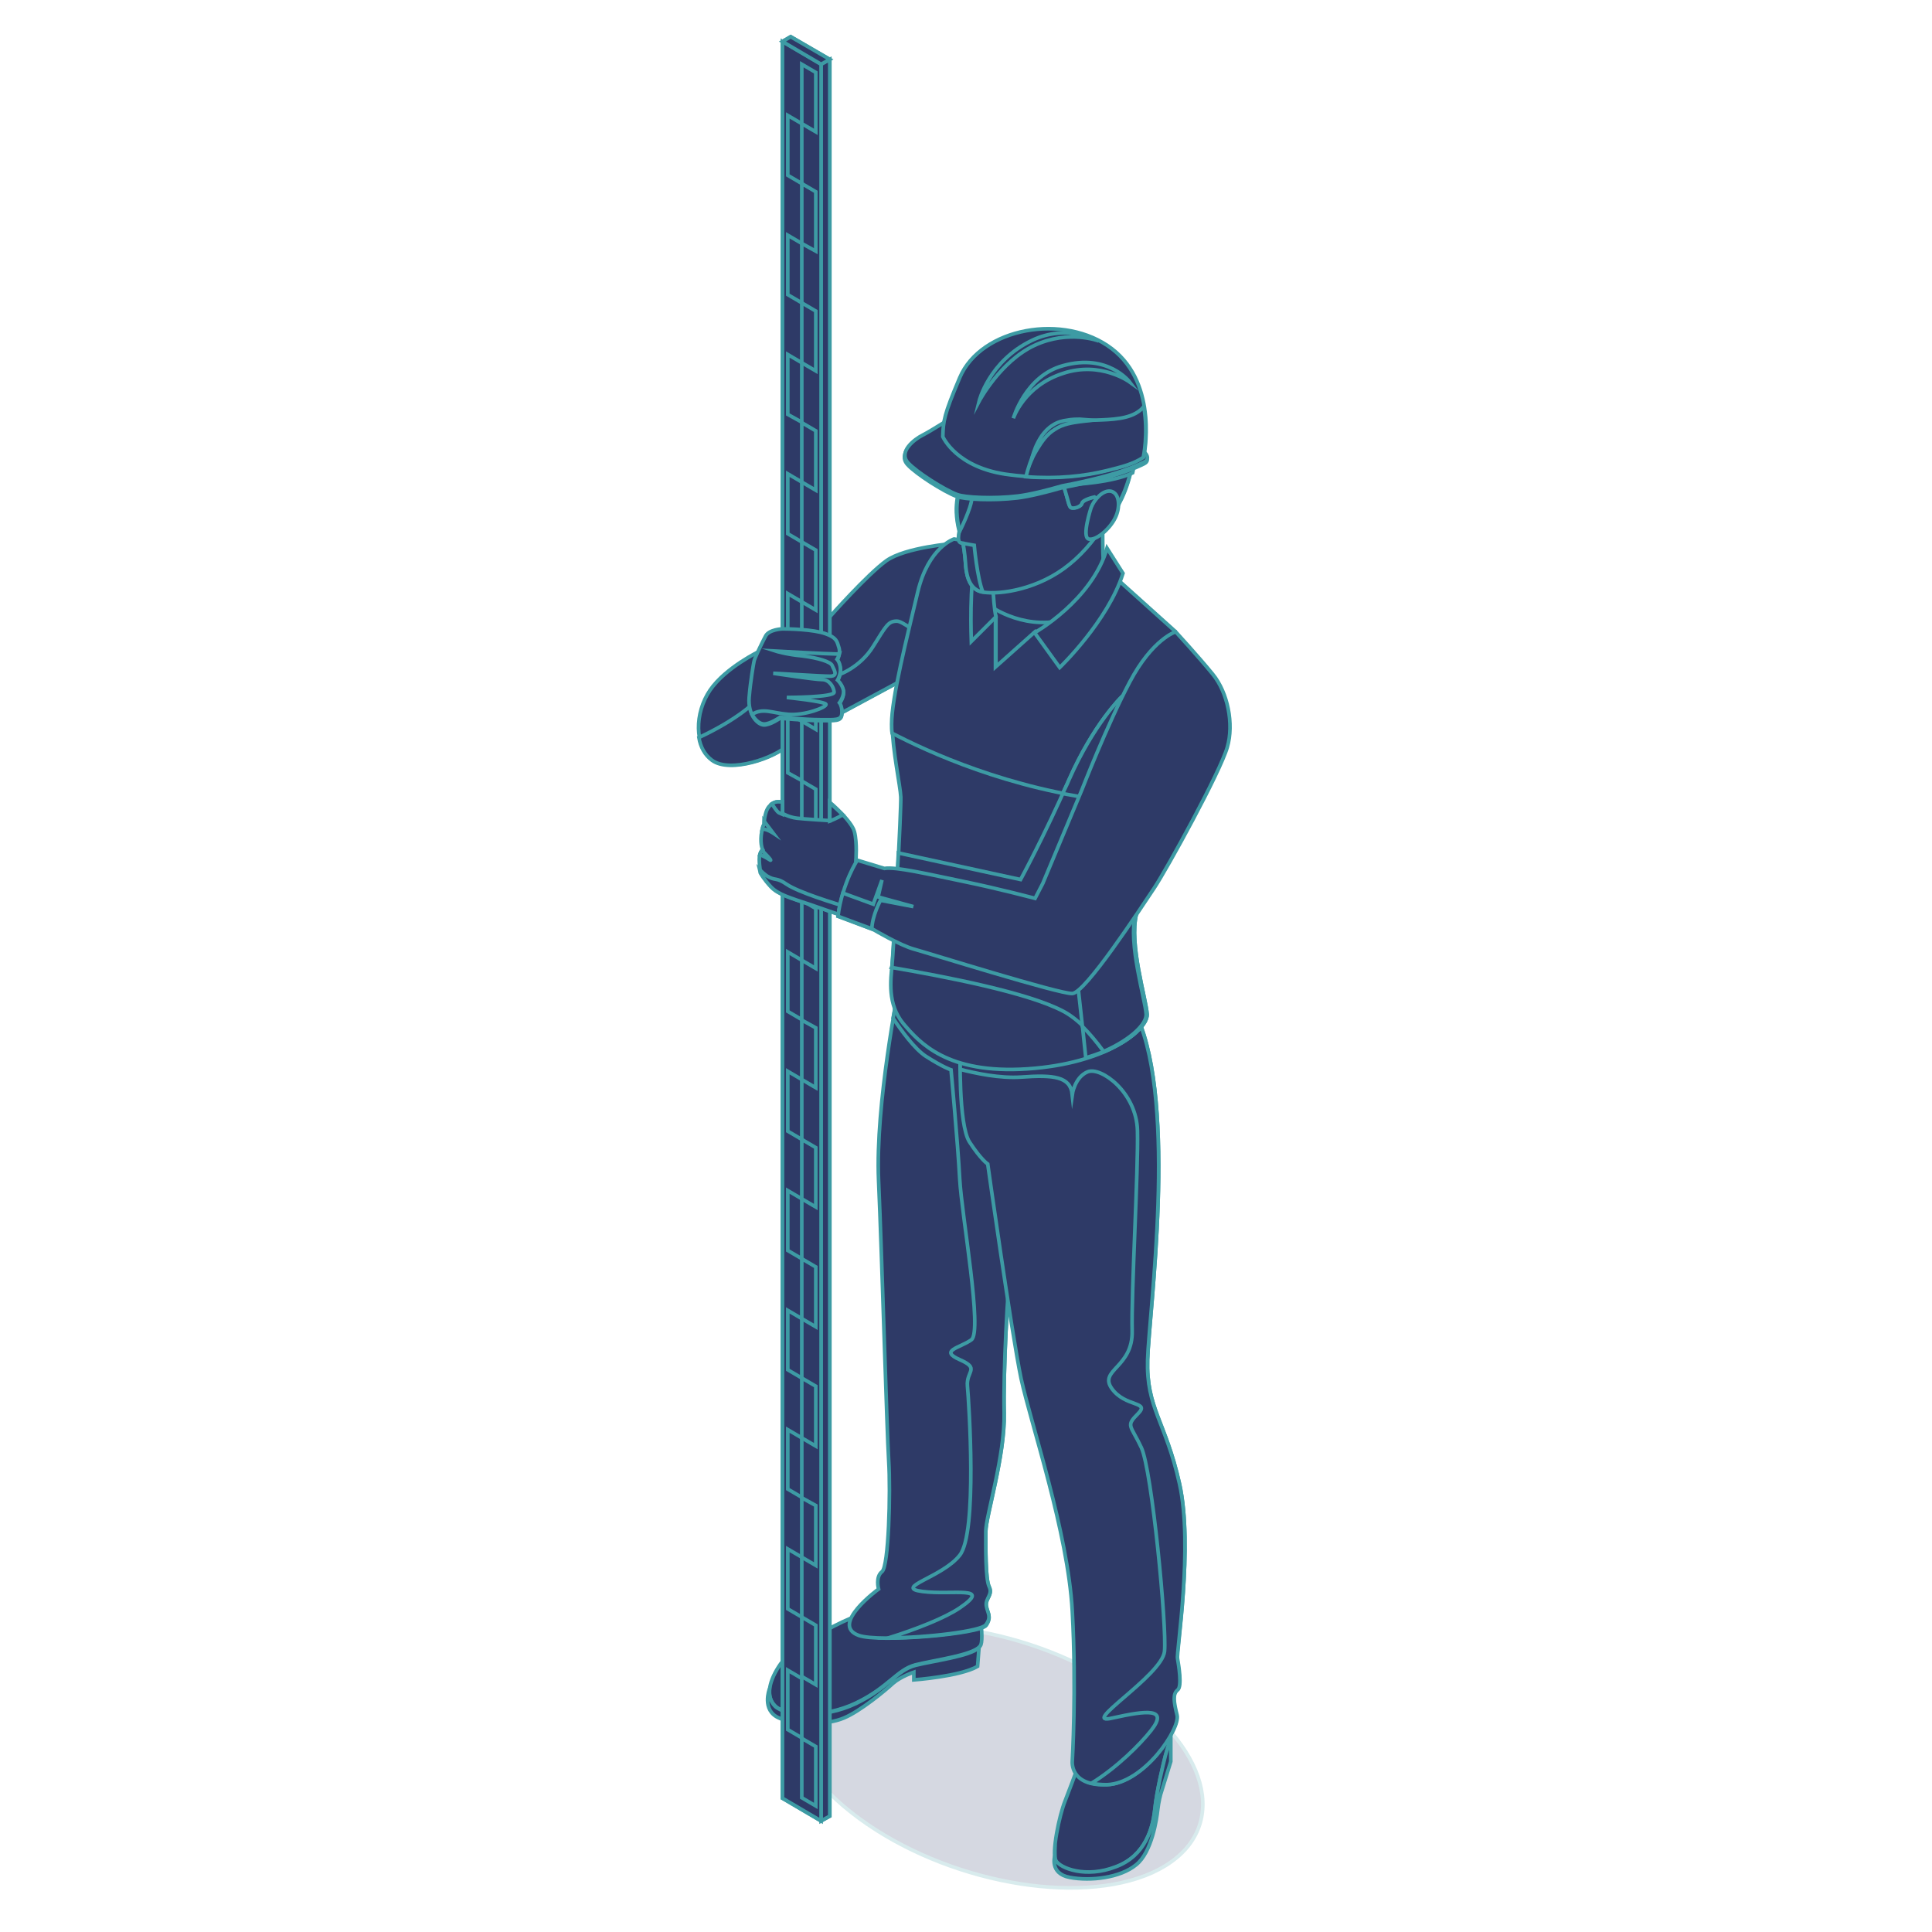 <?xml version="1.0" encoding="UTF-8"?> <!-- Generator: Adobe Illustrator 23.0.3, SVG Export Plug-In . SVG Version: 6.00 Build 0) --> <svg xmlns="http://www.w3.org/2000/svg" xmlns:xlink="http://www.w3.org/1999/xlink" id="Слой_1" x="0px" y="0px" viewBox="0 0 400 400" style="enable-background:new 0 0 400 400;" xml:space="preserve"> <style type="text/css"> .st0{opacity:0.2;} .st1{fill:#2E3A67;stroke:#3D9BA4;stroke-width:0.75;stroke-miterlimit:10;} </style> <g> <g class="st0"> <path class="st1" d="M234.1,351c18,13.2,20,29.6,4.5,36.7c-15.5,7-42.7,2-60.7-11.2c-18-13.2-20-29.6-4.5-36.7 C188.9,332.8,216.1,337.8,234.1,351z"></path> </g> <g> <g> <path class="st1" d="M197.6,112.5c0,0-10.2,0.8-14.1,3.6c-3.9,2.8-11.7,11.6-11.7,11.6l-9.8,5.1l-4.7,2c0,0-7.1,3.4-10.3,8.1 c-3.2,4.7-3.3,11.6,0.5,14.4c3.8,2.8,13.2-0.6,15.5-3c2.3-2.4,4-5.8,4-5.8l6.2-0.4l18.2-9.8L197.6,112.5z"></path> <path class="st1" d="M185.7,128.6c-1.8,0-2.2,0.9-4.9,5.2c-2.7,4.4-7.5,6.4-9.1,6.3c-1.5-0.1-9.8,1.3-9.8,1.3s-4.2,1.4-4.7,2.7 c-0.5,1.2-4.6,4.9-12.5,8.6c0.3,1.9,1.2,3.6,2.7,4.7c3.8,2.8,13.2-0.6,15.5-3c2.3-2.4,4-5.8,4-5.8l6.2-0.4l18.2-9.8l1.3-5.1 C190.1,131.1,186.8,128.6,185.7,128.6z"></path> <path class="st1" d="M184.7,329.6c0,0-4.9,4-8.7,5.5c-3.9,1.6-12,6.1-14.4,9.4c-2.3,3.3-3.2,6.7-1.1,8.7c2.1,2.1,10,2.6,16.7-0.6 c6.7-3.2,8.5-6.9,12.3-7.9c3.8-1,12.9-2.1,13.6-4.2c0.7-2.1-0.8-11-2.1-12.9C199.7,325.8,184.7,329.6,184.7,329.6z"></path> <path class="st1" d="M189.5,344.8c-3.8,1-5.6,4.7-12.3,7.9c-6.7,3.2-14.5,2.6-16.7,0.6c-1-1-1.3-2.2-1.2-3.6l0,0c0,0-1.7,4.4,2,6 c3.6,1.7,10.1,1.4,13.4,0c3.4-1.4,8.7-5.8,10.2-7.2c1.6-1.4,4.3-2.3,4.3-2.3v1.6c0,0,9.6-0.7,13.2-2.8l0.3-3.9l0,0 C201,342.9,193,343.9,189.5,344.8z"></path> <path class="st1" d="M226.5,356.8c0,0-4.8,13.1-6,16.1c-1.2,3-2.8,10.7-1.9,12.4c0.9,1.7,6.2,3.7,12.4,1.3 c6.2-2.4,7.7-8.2,8.1-12c0.4-3.9,1.8-9.6,2.2-11.1c0.4-1.6,1-3.1,1-3.1l-3.2-9.2L226.5,356.8z"></path> <path class="st1" d="M241.3,363.4c-0.4,1.6-1.8,7.3-2.2,11.1c-0.4,3.9-1.9,9.7-8.1,12c-6.2,2.4-11.5,0.3-12.4-1.3 c-0.1-0.2-0.2-0.5-0.2-1l0,0c0,0-1.2,3.7,3.1,4.5c4.3,0.8,10.4,0.1,13.7-2.6c3.3-2.6,4.3-9.6,4.5-11.4c0.2-1.8,0.6-3.2,0.6-3.2 l2.1-6.8v-4.7C242.3,360.3,241.7,361.9,241.3,363.4z"></path> <path class="st1" d="M186.1,204.4c0,0-4.9,24.2-4.2,40c0.7,15.8,1.7,51.7,2.1,58.1c0.4,6.4,0,21.9-1.4,22.9 c-1.4,1.1-0.7,3.6-0.7,3.6s-10.2,7.4-4.1,9.6c4.2,1.5,25.2-0.3,26.4-2.1c1.2-1.8,0.2-2.6,0-4c-0.2-1.5,1.4-2.3,0.6-3.9 c-0.8-1.6-0.7-8.5-0.7-11.5c0-3.1,4-15.7,3.8-24.5c-0.2-8.7,0.7-25.5,1.5-32.9c0.7-7.4,0-48.6,0-48.6L186.1,204.4z"></path> <path class="st1" d="M204.2,332.4c-0.2-1.5,1.4-2.3,0.6-3.9c-0.8-1.6-0.7-8.5-0.7-11.5c0-3.1,4-15.7,3.8-24.5 c-0.2-8.7,0.7-25.5,1.5-32.9c0.7-7.4,0-48.6,0-48.6l-23.3-6.6c0,0-0.5,2.5-1.2,6.4c1.7,2.6,4.5,6.4,6.8,7.9 c3.6,2.3,5.2,2.8,5.2,2.8s1.4,15.1,1.8,22.6c0.4,7.5,4.8,31.7,2.4,33.3c-2.4,1.7-6.7,2.2-2.4,4.1c4.3,1.9,1.3,2.3,1.6,5.5 c0.3,3.3,2.1,30.4-1.6,35c-3.6,4.6-13.9,6.7-7.7,7.5c6.2,0.8,14.6-1.3,7.7,3.4c-3.1,2.1-9,4.4-14.7,6.2c7.8,0,19.2-1.4,20.1-2.7 C205.4,334.7,204.4,333.9,204.2,332.4z"></path> <path class="st1" d="M244.2,307.2c-2.9-13-6.9-15.6-6.6-25.7c0.3-10,6.2-52.4-2.2-71.1l-36.6,7.2c0,0-0.4,15.1,1.9,18.8 c2.4,3.7,3.8,4.6,3.8,4.6s4.9,34.8,6.9,44.4c2.1,9.6,9.7,31.9,10.6,48.1c0.9,16.2,0,31.2,0,31.2s-0.5,5.1,7.1,4.8 c7.7-0.3,15.2-11.6,14.5-14.4c-0.7-2.8-0.9-4.4,0.1-5.2c1-0.7,0.2-5.3,0-6.5C243.5,342.2,247.1,320.2,244.2,307.2z"></path> <path class="st1" d="M244.2,307.2c-2.9-13-6.9-15.6-6.6-25.7c0.3-10,6.2-52.4-2.2-71.1l-36.6,7.2c0,0,0,1.6,0,3.8 c3.1,0.8,8.2,1.9,12.6,1.6c6.8-0.5,10.2-0.1,10.6,3.6c0,0,0.5-3.6,3.2-4.7c2.7-1.1,10.1,4.2,10.3,12.2c0.2,8-1.3,33.7-1.1,41.4 c0.2,7.7-7,8.1-4.2,12c2.8,3.9,8,2.6,5.4,5.2c-2.6,2.6-1.5,2.3,0.7,7c2.2,4.7,5.3,37.1,4.8,42.2c-0.5,5-17.9,15.5-10.8,13.8 c7.2-1.6,11.7-2.1,8,2.6c-2.3,2.9-7,7.6-12.3,10.9c0.9,0.2,1.9,0.3,3.2,0.3c7.7-0.3,15.2-11.6,14.5-14.4 c-0.7-2.8-0.9-4.4,0.1-5.2c1-0.7,0.2-5.3,0-6.5C243.5,342.2,247.1,320.2,244.2,307.2z"></path> <path class="st1" d="M228.3,107.6c0,0-0.1,9.4,0.4,11.2c0.5,1.7-8.3,18.2-17.3,16.8c-9-1.4-8.2-19.5-8.2-19.5L228.3,107.6z"></path> <path class="st1" d="M203.6,124.5c0,0,6.3,5.4,14.9,4.2s-4.5,22.8-12.9,15.4C197.3,136.8,203.6,124.5,203.6,124.5z"></path> <path class="st1" d="M217.8,131.6l-3.3-0.8l-8.3,7.4v-10.5l-3.1-8.9v-6.3l-5.5-0.8c0,0-5.3,1.7-7.5,11 c-2.2,9.3-5.4,21.8-5.4,27.3c0.1,5.5,1.7,12.7,1.8,15c0.1,2.2-1.4,31.5-1.8,34.7c-0.3,3.2-1,8.2,2.3,12.2 c3.4,4,9.1,10.5,25.7,9.4c16.6-1.1,24.9-8.1,24.7-11.3c-0.2-3.2-3.8-14.6-2.2-20.8c1.7-6.2,8-58.5,8-58.5l-12.9-11.6L217.8,131.6 z"></path> <path class="st1" d="M237.5,210c-0.2-3.2-3.8-14.6-2.2-20.8c1.7-6.2,8-58.5,8-58.5l-12.9-11.6l-12.7,12.4l-3.3-0.8l-8.3,7.4 v-10.5l-3.1-8.9v-6.3l-5.5-0.8c0,0-5.3,1.7-7.5,11c-2.2,9.3-5.4,21.8-5.4,27.3c0,0.6,0,1.3,0.1,1.9c7.1,3.7,24.3,11.7,45.4,14 l-8.9,20.3c0,0,2.4,20.9,3.6,32.9C233.4,216.5,237.6,212.3,237.5,210z"></path> <path class="st1" d="M241.7,144l-3.5,0.2h-5.9c0,0-5.8,5.5-11,17.3c-5.2,11.8-10,20.6-10,20.6l-25.3-5.5 c-0.5,9.3-1.1,21.1-1.3,23c0,0.2,0,0.5-0.1,0.7c11.1,1.9,28.3,5.2,35.6,9.1c3,1.6,5.9,4.7,8.5,8.3c5.9-2.6,8.9-5.8,8.8-7.7 c-0.2-3.2-3.8-14.6-2.2-20.8C236.5,185.1,239.7,159.9,241.7,144z"></path> <path class="st1" d="M241.7,144l-3.5,0.2h-5.9c0,0-5.8,5.5-11,17.3c-0.4,1-0.9,1.9-1.3,2.8c3.3,0.6,6.6,1.2,10.1,1.6l-8.9,20.3 c0,0,1.6,14.5,2.9,26.3c1.5,1.5,3,3.3,4.4,5.2c5.9-2.6,8.9-5.8,8.8-7.7c-0.2-3.2-3.8-14.6-2.2-20.8 C236.5,185.1,239.7,159.9,241.7,144z"></path> <path class="st1" d="M229.2,113.5c-3.1,10.8-15,17.5-15,17.5l5.2,7.2c0,0,10-9.6,13.1-19.5L229.2,113.5z"></path> <path class="st1" d="M206.2,127.7l-5.1,5.1c0,0-0.5-12.9,1-16.7h3.3C205.4,116.2,205.5,124.7,206.2,127.7z"></path> <g> <path class="st1" d="M198.9,100.8c0,0-1.8,3.4-0.3,9.2c0,0-0.3,1.3-0.1,1.9c0.1,0.6,0.9,0.6,0.9,0.6s0.4,2.3,0.5,4.1 c0.1,1.8,0.5,5.2,3.2,5.9c2.7,0.7,10.6,0,17.2-4.8c6.6-4.8,10.7-12.5,12.3-17.9c1.6-5.4,1.5-15.9-6.7-21.1 c-8.2-5.2-18.5,0.1-22.9,5c-4.4,4.9-5.4,13.9-5.4,13.9L198.9,100.8z"></path> <g> <path class="st1" d="M197.7,97.9L197.7,97.9l1.3,2.9c0,0-1.8,3.4-0.3,9.2c0,0,2.4-4.8,2.5-6.8 C201.2,101.3,197.7,97.9,197.7,97.9z"></path> <path class="st1" d="M201.7,112.9l-2.3-0.4c0,0,0.4,2.3,0.5,4.1c0.1,1.8,0.5,5.2,3.2,5.9c0.1,0,0.3,0.1,0.4,0.1 C202.3,119.6,201.7,112.9,201.7,112.9z"></path> </g> <path class="st1" d="M228.3,104.2l-1.7-1.3c0,0-2.4,0.5-2.6,1.3c-0.2,0.8-2,1.2-2.4,0.8c-0.4-0.5-0.9-3.2-1.5-4.6 c-0.6-1.3-3.3-0.7-3.1-2.2c0.1-1.5-1-4.6-3.2-4.8c-2.2-0.2-9.5,0.5-11.2-0.6c-1.8-1.1-3.5-3.8-3.3-6.5c0.2-2.7,7-11.5,19.2-10.8 c12.2,0.7,17,12.5,16.1,19.5c-0.9,7-4,11.1-4,11.1L228.3,104.2z"></path> <path class="st1" d="M234.5,95.5c-5,1.9-13.7,1.8-17.6,1.7c0.1,0.4,0.1,0.7,0.1,1c-0.1,1.5,2.5,0.9,3.1,2.2 c0.6,1.3,1.1,4.1,1.5,4.6c0.4,0.5,2.2,0,2.4-0.8c0.2-0.8,2.6-1.3,2.6-1.3l1.7,1.3l2.2,1.8C230.5,106,233.5,102.1,234.5,95.5z"></path> <path class="st1" d="M225.9,105.1c0.6-1.6,2.4-3.7,4.1-3.4c1.8,0.4,2,3.3,0.9,5.5c-1.1,2.3-4,4.8-5.5,4.4 C223.9,111.2,225.9,105.1,225.9,105.1z"></path> </g> </g> <g> <polygon class="st1" points="163.7,7.6 162,8.6 162,372.3 170,377 171.8,376 171.8,12.3 "></polygon> <polygon class="st1" points="171.8,376 170,377 170,13.3 171.8,12.3 "></polygon> <polygon class="st1" points="170,13.3 170,377 162,372.3 162,8.6 "></polygon> <polygon class="st1" points="171.8,12.3 170,13.3 162,8.6 163.7,7.6 "></polygon> </g> <g> <g> <polygon class="st1" points="166,285.3 163.1,283.6 163.1,271.3 166,273 "></polygon> <polygon class="st1" points="168.9,274.7 166,273 166,260.6 168.9,262.3 "></polygon> <polygon class="st1" points="166,260.6 163.1,258.9 163.1,246.5 166,248.2 "></polygon> <polygon class="st1" points="168.9,249.9 166,248.2 166,235.9 168.9,237.6 "></polygon> <polygon class="st1" points="166,235.9 163.1,234.2 163.1,221.8 166,223.5 "></polygon> <polygon class="st1" points="168.9,225.2 166,223.5 166,211.2 168.9,212.8 "></polygon> <polygon class="st1" points="166,211.1 163.1,209.4 163.1,197.1 166,198.8 "></polygon> <polygon class="st1" points="168.9,200.5 166,198.8 166,186.4 168.9,188.1 "></polygon> <polygon class="st1" points="166,186.4 163.1,184.7 163.1,172.3 166,174 "></polygon> <polygon class="st1" points="168.9,175.7 166,174 166,161.7 168.9,163.4 "></polygon> <polygon class="st1" points="166,161.6 163.1,160 163.1,147.6 166,149.3 "></polygon> <polygon class="st1" points="168.9,151 166,149.3 166,136.9 168.9,138.6 "></polygon> <polygon class="st1" points="166,136.9 163.1,135.2 163.1,122.9 166,124.6 "></polygon> <polygon class="st1" points="168.9,126.3 166,124.6 166,112.2 168.9,113.9 "></polygon> <polygon class="st1" points="166,112.2 163.1,110.5 163.1,98.1 166,99.8 "></polygon> <polygon class="st1" points="168.9,101.5 166,99.8 166,87.5 168.9,89.2 "></polygon> <polygon class="st1" points="166,87.4 163.1,85.8 163.1,73.4 166,75.1 "></polygon> <polygon class="st1" points="168.9,76.8 166,75.1 166,62.7 168.9,64.4 "></polygon> <polygon class="st1" points="166,62.7 163.1,61 163.1,48.7 166,50.4 "></polygon> <polygon class="st1" points="168.9,52 166,50.4 166,38 168.9,39.7 "></polygon> <polygon class="st1" points="166,38 163.1,36.3 163.1,23.9 166,25.6 "></polygon> <polygon class="st1" points="168.9,27.3 166,25.6 166,13.3 168.9,15 "></polygon> </g> <g> <polygon class="st1" points="168.9,348.8 166,347.1 166,334.8 168.9,336.5 "></polygon> <polygon class="st1" points="166,334.8 163.1,333.1 163.1,320.7 166,322.4 "></polygon> <polygon class="st1" points="168.9,373.9 166,372.2 166,359.9 168.9,361.6 "></polygon> <polygon class="st1" points="166,359.8 163.1,358.1 163.1,345.8 166,347.5 "></polygon> <polygon class="st1" points="168.9,324.1 166,322.4 166,310.1 168.9,311.7 "></polygon> <polygon class="st1" points="166,310 163.1,308.3 163.1,296 166,297.7 "></polygon> <polygon class="st1" points="168.9,299.4 166,297.7 166,285.3 168.9,287 "></polygon> </g> </g> <g> <g> <path class="st1" d="M162,130.2c0,0-2.8,0.1-3.5,1.5c-0.7,1.3-2.4,4.8-2.4,5.3c-0.1,0.5-0.7,3.8-1,7.4c-0.3,3.6,1.8,5.7,3.1,5.7 c1.3,0,3.3-1.4,3.3-1.4s5.2,0.5,8.3,0.5c3.1,0,4.4,0.2,4.5-1.3c0.1-1.5-0.5-2.2-0.5-2.2s1.1-1.5,0.8-2.7c-0.3-1.2-1.2-2-1.2-2 s0.7-1.2,0.6-2.4c-0.1-1.3-0.7-1.9-0.7-1.9s0.8-1.2,0.4-2.6c-0.4-1.3-0.5-2.1-2.8-2.9C168.4,130.3,163.3,130.2,162,130.2z"></path> <g> <path class="st1" d="M160.1,139.5C160.1,139.5,160.1,139.5,160.1,139.5C160.1,139.5,160.1,139.5,160.1,139.5z"></path> <path class="st1" d="M173.1,135.4c-1.7,0-12.5-0.6-12.5-0.6s2.2,0.7,5.5,1c3.2,0.4,5.9,1.2,6.2,2c0.3,0.8,1.4,2.2-0.5,2.2 c-1.8,0-11-0.6-11.7-0.6c0.7,0.1,8.6,1.3,10.1,1.3c1.5,0,2.4,1.5,2.5,2.6c0.1,1.1-9.8,1.1-9.8,1.1s7.8,0.8,8.1,1.4 c0.3,0.6-4.4,2.4-7.8,2.1c-3.5-0.3-5.2-1.4-7.5,0c0.7,1.3,1.7,2,2.5,2c1.3,0,3.3-1.4,3.3-1.4s5.2,0.5,8.3,0.5 c3.1,0,4.4,0.2,4.5-1.3c0.1-1.5-0.5-2.2-0.5-2.2s1.1-1.5,0.8-2.7c-0.3-1.2-1.2-2-1.2-2s0.7-1.2,0.6-2.4 c-0.1-1.3-0.7-1.9-0.7-1.9s0.3-0.5,0.5-1.2C173.4,135.4,173.3,135.4,173.1,135.4z"></path> </g> </g> <g> <path class="st1" d="M161.3,166c0,0-1.1-0.2-2.1,1c-1,1.2-1,3.7-1,3.7s-0.3,0.1-0.6,2.2c-0.2,2.1,0.3,3,0.3,3s-0.7,0.4-0.7,2 c0,1.5,0.3,2.8,0.3,2.8s0.7,1.3,2.2,2.9c1.5,1.6,4,2.3,8.2,3.7c4.2,1.5,10.6,3.6,10.6,3.6l3.3-10.8l-4.6-1.9c0,0,0.3-3.7-0.3-6 c-0.6-2.3-5.1-6.1-5.1-6.1v3.8c0,0-5.1-0.3-6.8-0.5c-1.7-0.2-3-1-3-1V166L161.3,166z"></path> <g> <path class="st1" d="M171.8,166.2v3.8c0,0,1.3-0.5,2.7-1.3C173.1,167.4,171.8,166.2,171.8,166.2z"></path> <path class="st1" d="M161.3,168.3c0.7,0.3,0.7,0.3,0.7,0.3V166l-0.7,0c0,0-0.7-0.1-1.5,0.4C160.2,167,160.8,168,161.3,168.3z"></path> </g> <g> <path class="st1" d="M158.1,176.4c0,0-0.1-0.2-0.2-0.4c-0.1,0-0.4,0.3-0.6,1c0.9,0.2,2,1,2.2,1.1 C159.9,178.2,158.1,176.4,158.1,176.4z"></path> <path class="st1" d="M158.2,170c0,0.4,0,0.7,0,0.7s-0.2,0.1-0.4,1c0.8-0.2,2.3,0.8,2.3,0.8S159.2,171.3,158.2,170z"></path> <path class="st1" d="M179.2,188.9c-0.6-0.2-1.3-0.4-2.1-0.6c-4.9-1.4-11.8-3.6-14.2-5.2c-2.3-1.6-2.3-0.6-4.2-1.8 c-0.5-0.4-1-0.8-1.4-1.2c0.1,0.4,0.1,0.6,0.1,0.6s0.7,1.3,2.2,2.9c1.5,1.6,4,2.3,8.2,3.7c4.2,1.5,10.6,3.6,10.6,3.6 L179.2,188.9z"></path> </g> <path class="st1" d="M177.5,178.1c0,0-3,4.4-4,11.6l7.4,2.8c0,0,5.4,3.2,8.3,4c2.9,0.8,30.1,9.3,32.8,9.2 c2.7-0.1,14-17.4,17-21.9c2.7-4.1,13.6-23.9,15.1-29.1c1.4-4.8,0.1-11.3-3-15.1c-3.1-3.8-7.7-8.8-7.7-8.8s-4.8,1.5-9.5,10.4 c-4.7,8.9-9.9,22.3-9.9,22.3l-8.1,19.4l-1.6,3.1c0,0-7.5-2-14.8-3.5c-7.3-1.5-14-3.1-16.4-2.7L177.5,178.1z"></path> <path class="st1" d="M182.6,182.2l-1.8,5c0,0-3.8-1.4-6.3-2.3c-0.4,1.4-0.8,3-1,4.8l7,2.6c0.1-2.8,1.8-5.9,1.8-5.9l6.8,1.3 l-7.3-2L182.6,182.2z"></path> </g> </g> <g> <path class="st1" d="M222.3,100.3c0,0,8.1-0.4,12.2-2.4l0.4-1.9L222.3,100.3z"></path> <path class="st1" d="M236.5,93.6L224.2,92l-26.5-5.6c0,0-5.2,3.3-6.8,4.1c-1.6,0.8-5.1,3.4-3,5.7c1.7,1.9,7.5,5.6,10.2,6.6 c1.6,0.6,7.4,0.9,12.5,0.3c2.5-0.3,6.1-1.2,9.2-2.1l0,0c11.1-2.1,15.5-4.2,17.1-5C238.5,95.2,236.5,93.6,236.5,93.6z"></path> <path class="st1" d="M236.5,93.2l-12.2-1.6L197.8,86c0,0-5.2,3.3-6.8,4.1c-1.6,0.8-5.1,3.4-3,5.7c1.7,1.9,7.5,5.6,10.2,6.6 c1.6,0.6,7.4,0.9,12.5,0.3c2.5-0.3,6.1-1.2,9.2-2.1l0,0c11.1-2.1,15.5-4.2,17.1-5C238.5,94.7,236.5,93.2,236.5,93.2z"></path> <path class="st1" d="M195.2,90.4c0,0,2.8,6.6,13.9,7.9c7.8,1,14.6,0.4,20.3-1c2.8-0.7,5.3-1.3,7.4-2.7c0,0,3.2-14.9-6.6-22.4 c-9.8-7.5-27.1-4.4-31.5,6C195.4,86,195.3,87.1,195.2,90.4z"></path> <path class="st1" d="M212.4,98.7c6.4,0.5,12.1-0.1,16.9-1.3c2.8-0.7,5.3-1.3,7.4-2.7c0,0,1.1-4.9,0.1-10.5 c-3.7,4.5-13.5,1.4-18.5,4.2C215,90.2,213.3,95.3,212.4,98.7z"></path> <g> <path class="st1" d="M226.1,87l-2.5,0.3c-1.5,0.2-3.6,0.5-5.2,1.6c-1.7,1-2.8,2.7-3.6,4c-0.8,1.3-1.2,2.2-1.2,2.2 c0,0,0.2-1,0.8-2.5c0.3-0.7,0.7-1.5,1.3-2.4c0.6-0.8,1.3-1.6,2.3-2.2c0.9-0.6,2-0.9,2.9-1c1-0.2,1.9-0.2,2.7-0.2 C225.1,86.9,226.1,87,226.1,87z"></path> </g> <path class="st1" d="M209.8,86.6c0,0,2.5-8.8,10.3-10.9c9.3-2.6,13.8,3.4,13.8,3.4s-6-4.4-13.8-1.8 C212,79.9,209.8,86.6,209.8,86.6z"></path> <path class="st1" d="M227.5,70.6c0,0-6.5-3.7-13.9-0.1c-8.9,4.3-10.9,12.6-10.9,12.6s4.4-8.3,11.5-11.6 C221.3,68.2,227.5,70.6,227.5,70.6z"></path> </g> </g> </g> </svg> 